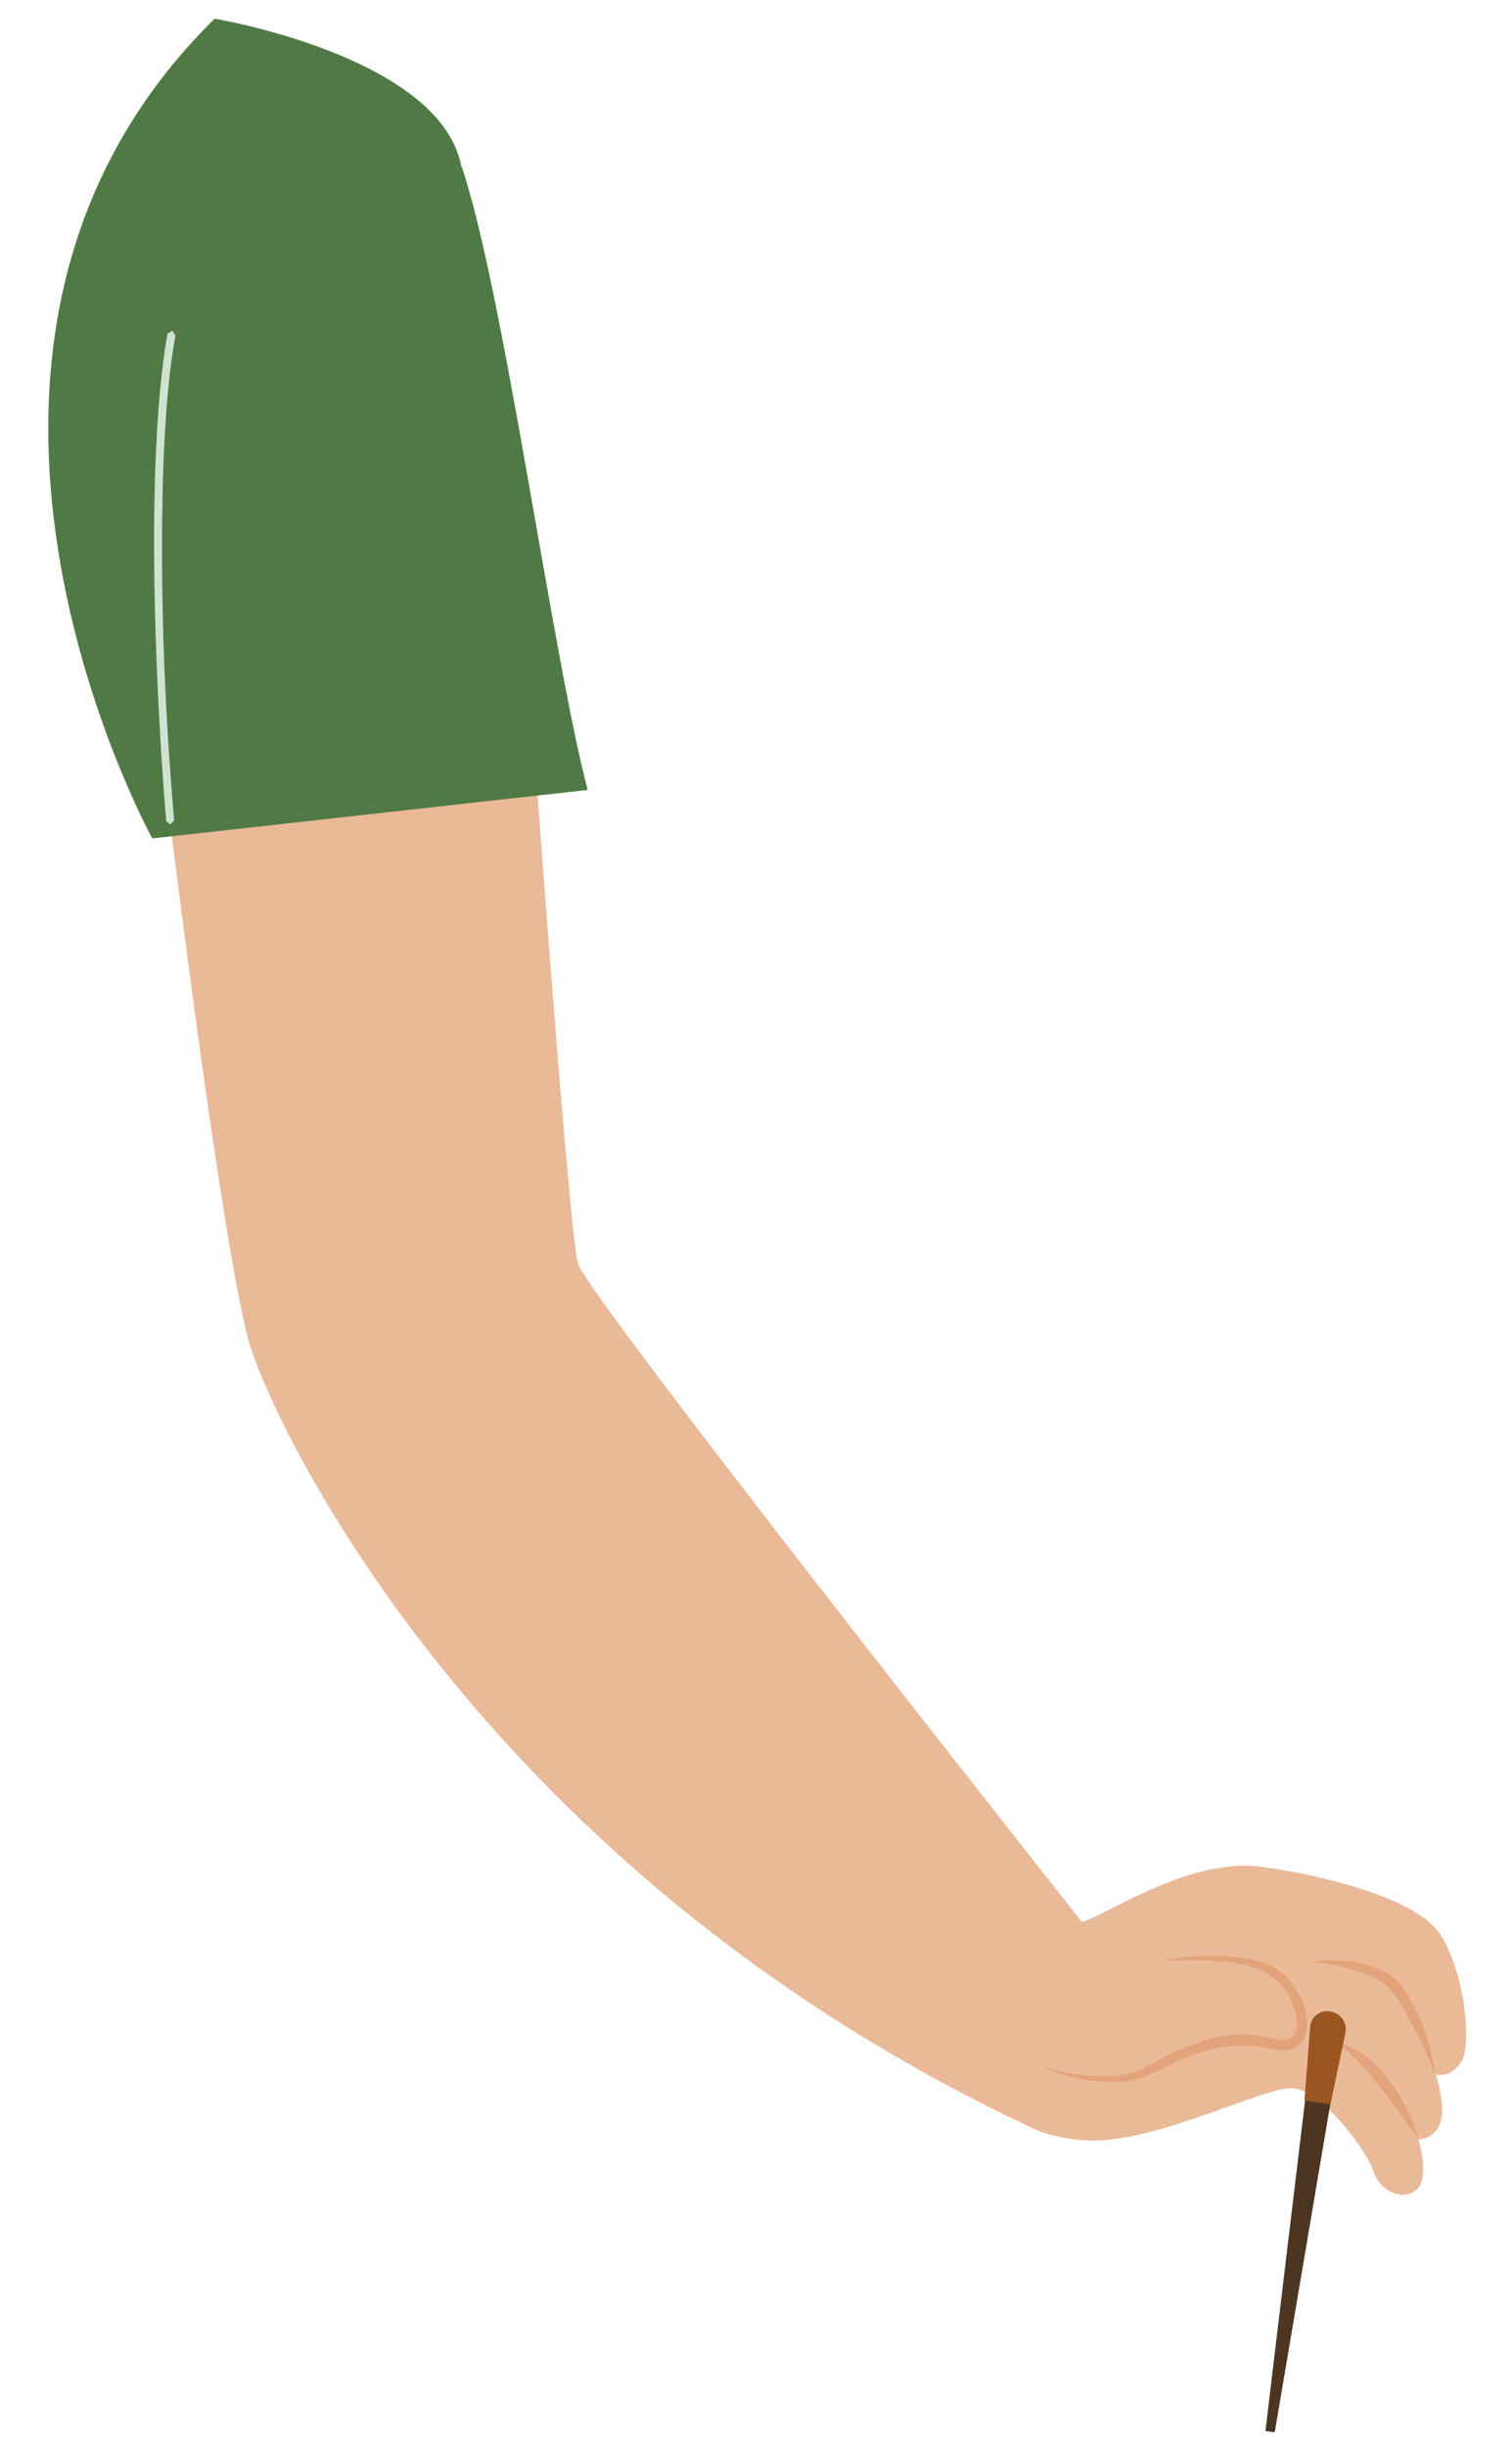 <?xml version="1.0" encoding="UTF-8"?> <svg xmlns="http://www.w3.org/2000/svg" width="81" height="131" viewBox="0 0 81 131" fill="none"><path fill-rule="evenodd" clip-rule="evenodd" d="M28.591 39.752C28.591 39.752 30.485 65.968 30.963 67.644C31.44 69.362 57.952 102.875 57.952 102.875C57.952 102.875 57.49 114.951 55.037 113.79C25.897 100.037 14.932 76.751 13.446 72.194C11.959 67.679 8.712 40.794 8.712 40.794L28.591 39.752Z" fill="#EAB998"></path><path fill-rule="evenodd" clip-rule="evenodd" d="M11.5 1C11.5 1 23.5 3 24.701 8.839C26.919 15.162 29.622 35.289 31.485 42.288L8.158 44.882C8.158 44.882 -6.371 18.568 11.5 1Z" fill="#507A45"></path><path fill-rule="evenodd" clip-rule="evenodd" d="M9.331 43.924C9.331 43.924 9.121 41.657 8.933 38.365C8.744 35.072 8.62 30.757 8.706 26.573C8.771 23.415 8.961 20.387 9.395 17.962L9.23 17.702L8.97 17.867C8.535 20.335 8.344 23.406 8.279 26.565C8.107 34.931 8.903 43.958 8.903 43.958L9.113 44.133L9.331 43.924Z" fill="#D0E2D0"></path><path fill-rule="evenodd" clip-rule="evenodd" d="M53.594 102.999C53.594 102.999 56.094 103.947 59.029 102.428C61.964 100.908 64.94 99.517 67.792 99.961C70.645 100.361 75.957 101.581 77.197 103.613C78.437 105.603 78.873 109.327 78.297 110.34C77.722 111.311 76.916 111.038 76.916 111.038C76.916 111.038 77.479 112.715 77.161 113.648C76.8 114.58 75.99 114.521 75.99 114.521C75.99 114.521 76.59 116.497 75.935 117.167C75.281 117.837 73.966 117.426 73.564 116.222C73.162 114.975 70.708 111.807 69.171 111.775C67.633 111.786 62.239 114.536 58.651 114.591C56.345 114.586 55.037 113.79 55.037 113.79L53.594 102.999Z" fill="#EAB998"></path><path fill-rule="evenodd" clip-rule="evenodd" d="M59.313 111.444C58.203 111.422 57.312 111.147 56.675 110.963C56.04 110.737 55.702 110.559 55.702 110.559C55.702 110.559 56.04 110.694 56.72 110.879C57.23 110.975 57.953 111.118 58.85 111.136C59.021 111.14 59.234 111.144 59.447 111.148C60.046 111.118 60.646 111.002 61.206 110.758C61.767 110.47 62.416 110.056 63.106 109.772C64.141 109.281 65.43 108.88 66.753 108.907C67.052 108.913 67.35 108.962 67.648 109.011C68.031 109.062 68.413 109.198 68.669 109.203C68.712 109.204 68.712 109.204 68.754 109.205C69.053 109.211 69.27 109.045 69.403 108.791C69.586 108.197 69.389 107.424 69.059 106.862C68.401 105.61 67.043 105.198 65.936 105.047C65.297 104.991 64.657 104.935 64.145 104.925C63.761 104.917 63.419 104.91 63.162 104.947C62.479 104.933 62.093 105.011 62.093 105.011C62.093 105.011 62.48 104.891 63.122 104.818C63.679 104.744 64.406 104.674 65.303 104.692C65.516 104.697 65.73 104.701 65.985 104.749C66.539 104.803 67.22 104.903 67.856 105.129C68.534 105.4 69.121 105.924 69.491 106.615C69.904 107.264 70.187 108.081 69.912 108.972C69.774 109.439 69.255 109.77 68.785 109.761C68.743 109.76 68.7 109.759 68.7 109.759C68.231 109.749 67.892 109.614 67.551 109.564C67.253 109.515 66.954 109.509 66.656 109.503C65.503 109.479 64.344 109.797 63.309 110.246C62.62 110.53 62.016 110.86 61.369 111.145C60.724 111.388 60.082 111.46 59.484 111.448C59.399 111.446 59.356 111.445 59.313 111.444Z" fill="#E3A37B"></path><path fill-rule="evenodd" clip-rule="evenodd" d="M75.99 114.521C75.99 114.521 75.949 114.435 75.825 114.261C75.699 114.131 75.493 113.785 75.325 113.61C75.16 113.351 74.827 112.917 74.662 112.657C74.412 112.353 74.164 111.964 73.871 111.659C73.623 111.269 73.33 110.964 73.037 110.659C72.787 110.355 72.494 110.093 72.242 109.874C71.99 109.698 71.78 109.523 71.567 109.476C71.398 109.387 71.314 109.343 71.314 109.343C71.314 109.343 71.399 109.345 71.612 109.392C71.825 109.396 72.123 109.445 72.418 109.622C72.715 109.756 73.094 109.977 73.43 110.283C73.765 110.589 74.057 110.937 74.348 111.284C74.64 111.632 74.888 112.021 75.094 112.41C75.3 112.756 75.463 113.143 75.628 113.446C75.75 113.747 75.83 114.005 75.911 114.22C75.993 114.393 75.99 114.521 75.99 114.521Z" fill="#E3A37B"></path><path fill-rule="evenodd" clip-rule="evenodd" d="M76.916 111.038C76.916 111.038 76.833 110.908 76.71 110.65C76.63 110.392 76.384 109.917 76.262 109.616C76.1 109.185 75.853 108.71 75.564 108.235C75.319 107.717 75.031 107.199 74.656 106.721C74.324 106.245 73.903 105.98 73.352 105.755C72.844 105.531 72.335 105.392 71.91 105.298C71.442 105.203 71.059 105.11 70.804 105.062C70.548 105.057 70.378 105.01 70.378 105.01C70.378 105.01 70.549 105.014 70.806 104.977C71.02 104.938 71.276 104.944 71.575 104.95C71.703 104.952 71.831 104.955 71.959 104.958C72.428 105.01 72.982 105.064 73.532 105.289C74.085 105.428 74.76 105.827 75.133 106.389C75.506 106.91 75.794 107.471 76.039 107.988C76.284 108.548 76.444 109.064 76.563 109.494C76.682 109.966 76.759 110.352 76.839 110.61C76.877 110.867 76.916 111.038 76.916 111.038Z" fill="#E3A37B"></path><path fill-rule="evenodd" clip-rule="evenodd" d="M71.781 109.592L68.29 130.204L67.79 130.138L70.28 109.394L71.781 109.592Z" fill="#4C3621"></path><path fill-rule="evenodd" clip-rule="evenodd" d="M71.263 107.685C70.708 107.562 70.197 107.998 70.186 108.555L69.882 112.451L71.272 112.647L72.076 108.817C72.198 108.318 71.819 107.752 71.263 107.685Z" fill="#9A5521"></path></svg> 
